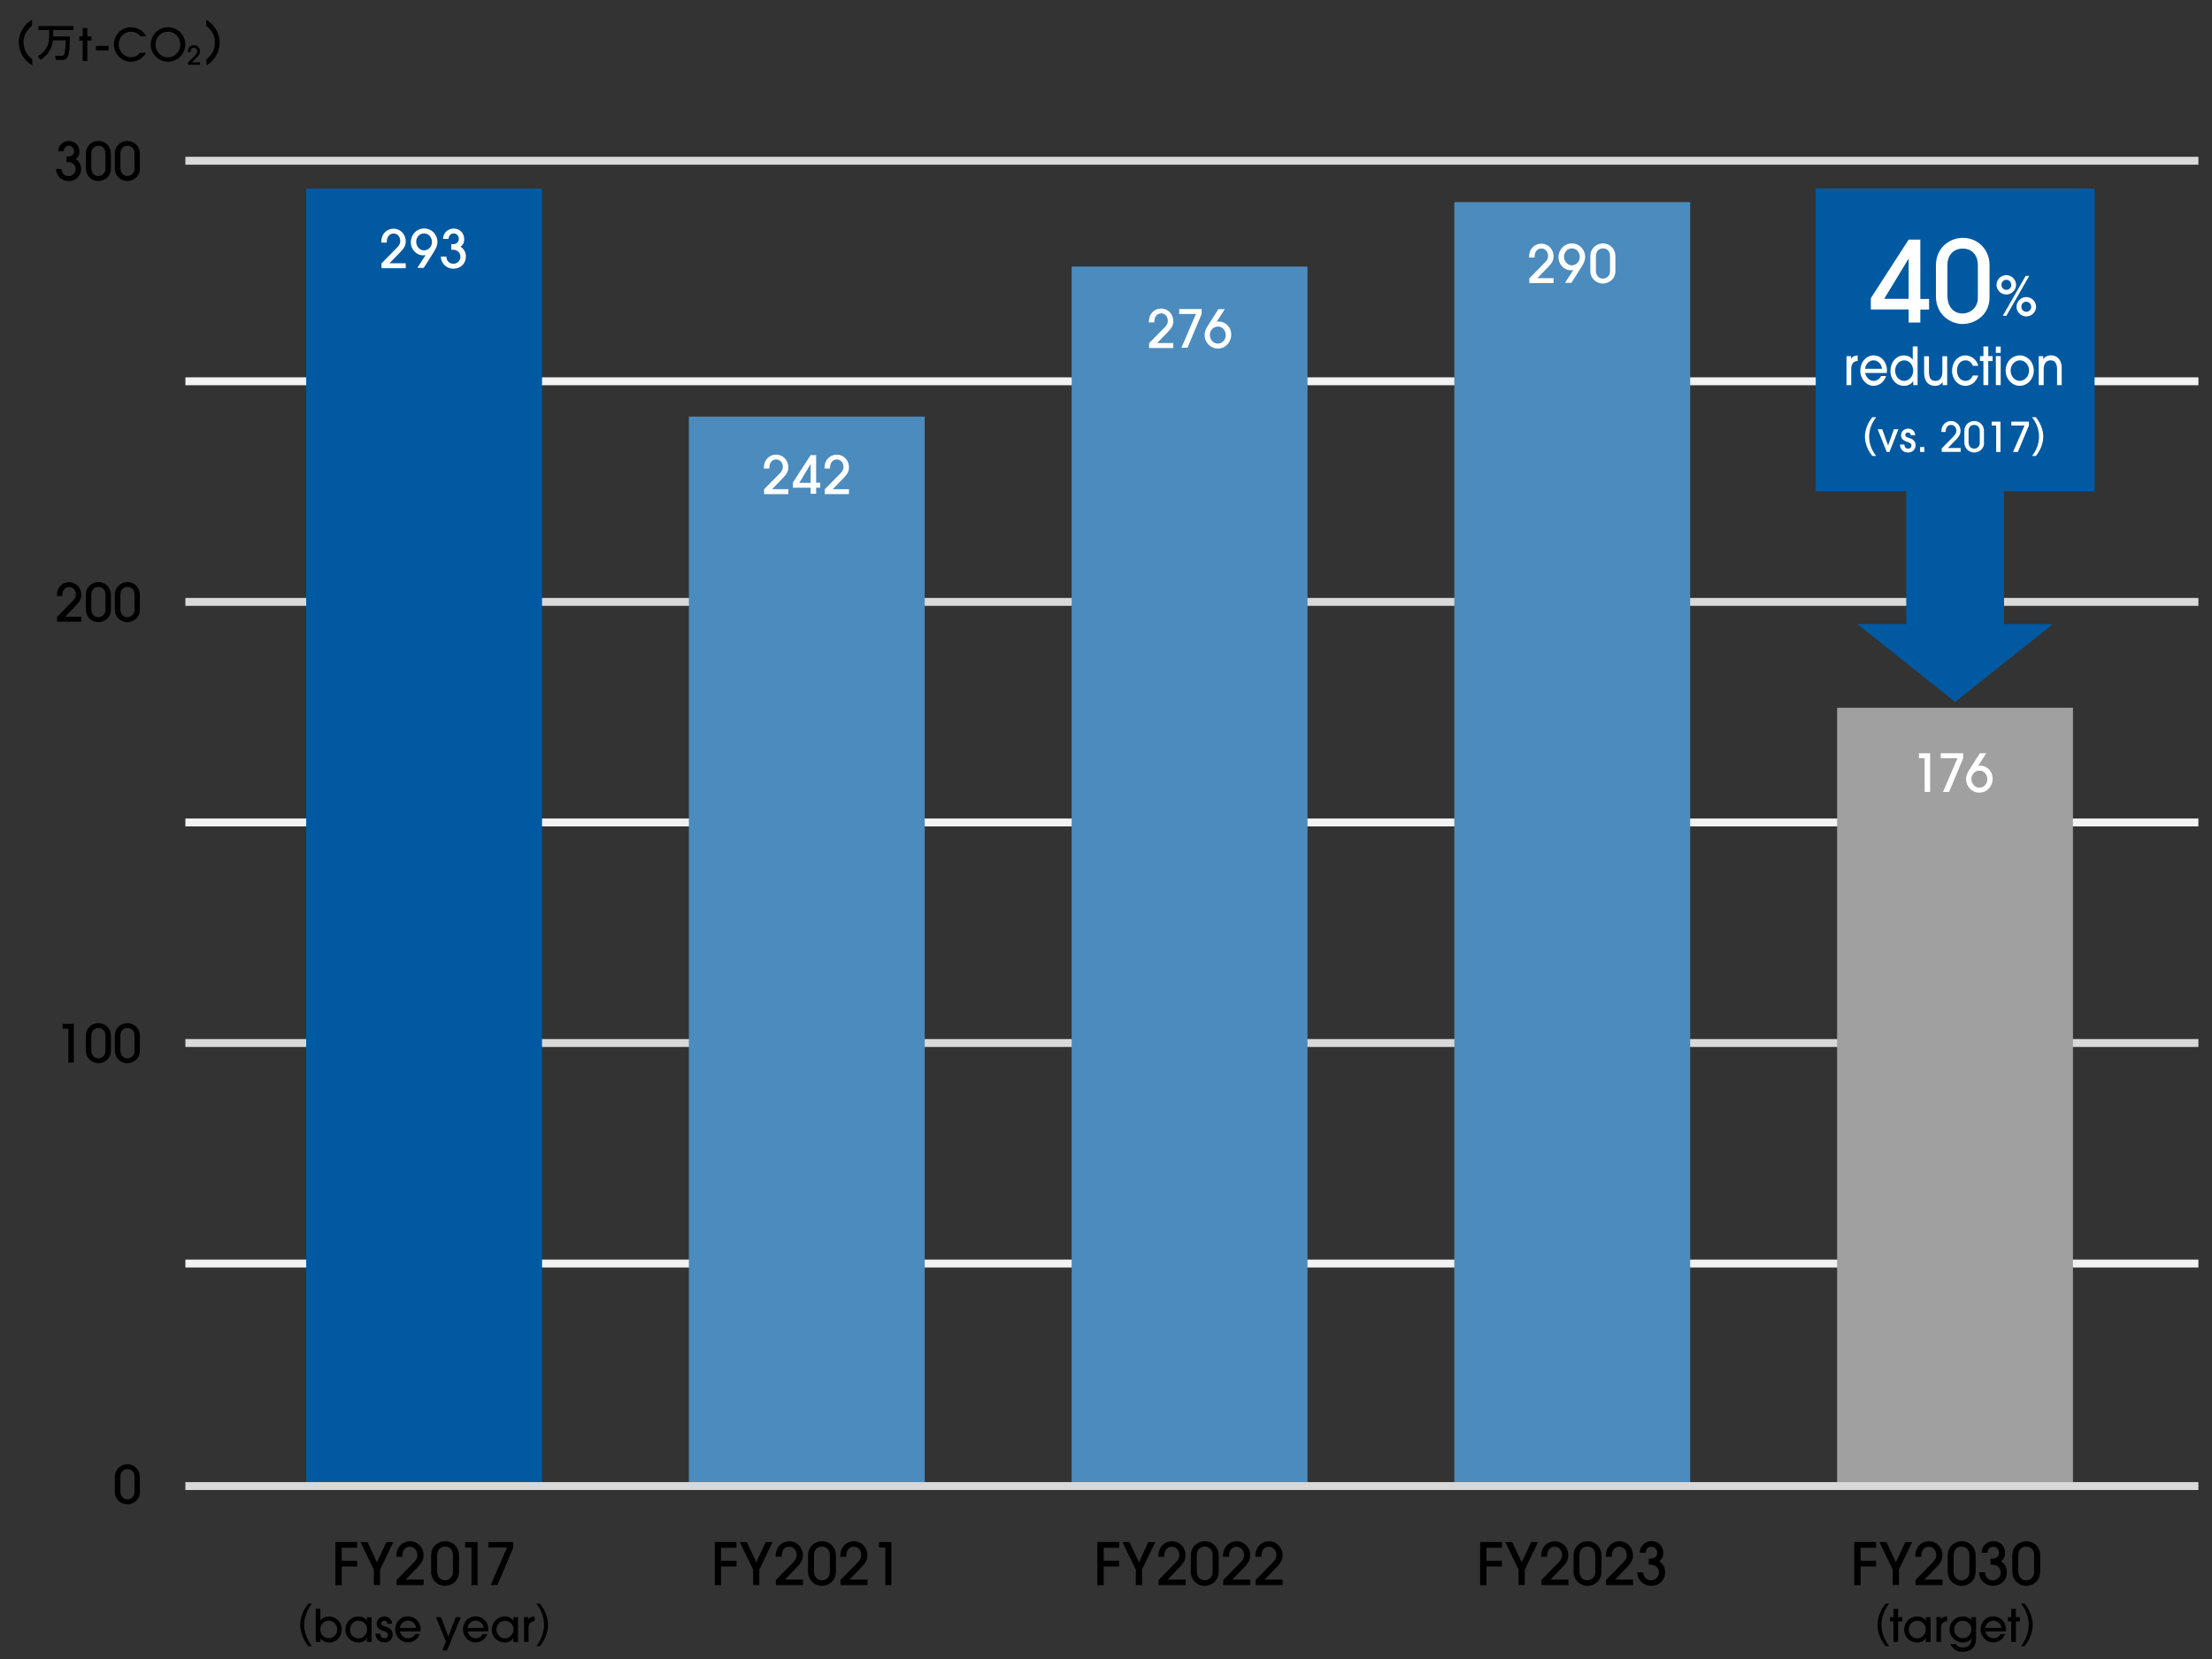 <?xml version="1.0" encoding="UTF-8"?>
<svg xmlns="http://www.w3.org/2000/svg" viewBox="0 0 210 157.5">
  <rect x="0" y="0" width="210" height="157.5" fill="#333333" stroke="none"/>
  <defs>
    <style>
      .cls-1 {
        fill: #4c8bbd;
      }

      .cls-2 {
        fill: #a0a0a0;
      }

      .cls-3 {
        stroke: #f2f2f2;
      }

      .cls-3, .cls-4 {
        fill: none;
        stroke-linejoin: round;
        stroke-width: .75px;
      }

      .cls-5 {
        fill: #fff;
      }

      .cls-4 {
        stroke: #d9d9d9;
      }

      .cls-6 {
        fill-rule: evenodd;
      }

      .cls-6, .cls-7 {
        fill: #0059a1;
      }
    </style>
  </defs>
  <g id="_レイヤー_1" data-name="レイヤー_1">
    <g>
      <line class="cls-3" x1="17.6" y1="119.96" x2="208.71" y2="119.96"/>
      <line class="cls-4" x1="17.6" y1="99.02" x2="208.71" y2="99.02"/>
      <line class="cls-3" x1="17.6" y1="78.08" x2="208.71" y2="78.08"/>
      <line class="cls-4" x1="17.6" y1="57.14" x2="208.71" y2="57.14"/>
      <line class="cls-3" x1="17.6" y1="36.2" x2="208.71" y2="36.2"/>
      <line class="cls-4" x1="17.6" y1="15.26" x2="208.71" y2="15.26"/>
    </g>
    <g>
      <path d="M31.84,150.48v-4.09h2.07v.55h-1.47v1.23h1.47v.55h-1.47v1.77h-.6Z"/>
      <path d="M35.49,150.48v-1.47l-1.27-2.61h.67l.9,1.92.89-1.92h.66l-1.26,2.61v1.47h-.6Z"/>
      <path d="M37.65,150.48v-.48l1.63-1.66c.33-.34.34-.58.34-.72,0-.42-.29-.78-.7-.78-.44,0-.72.35-.72.88v.08h-.57v-.07c0-.92.65-1.41,1.29-1.41.73,0,1.29.59,1.29,1.32,0,.4-.12.69-.57,1.15l-1.13,1.17h1.71v.52h-2.56Z"/>
      <path d="M43.57,149.25c0,.89-.75,1.31-1.33,1.31s-1.31-.45-1.31-1.36v-1.52c0-.87.66-1.36,1.34-1.36.75,0,1.31.6,1.31,1.33v1.61ZM43,147.63c0-.41-.23-.8-.75-.8-.48,0-.75.36-.75.8v1.53c0,.47.25.87.75.87.36,0,.75-.29.75-.76v-1.64Z"/>
      <path d="M44.76,150.48v-3.56h-.6v-.52h1.18v4.09h-.57Z"/>
      <path d="M46.59,150.48l1.54-3.56h-1.77v-.52h2.37v.52l-1.5,3.56h-.64Z"/>
      <path d="M29.27,156.28c-.62-.78-.77-1.56-.77-2.02s.15-1.24.77-2.02h.34c-.45.58-.73,1.28-.73,2.02,0,.17,0,1.07.73,2.02h-.34Z"/>
      <path d="M29.98,155.88v-3.15h.44v1.12h0c.19-.26.49-.39.81-.39.67,0,1.22.56,1.22,1.24s-.52,1.24-1.18,1.24c-.34,0-.66-.14-.85-.4h0v.34h-.44ZM32.02,154.7c0-.45-.35-.84-.81-.84s-.8.38-.8.83c0,.47.35.84.8.84s.8-.38.8-.83Z"/>
      <path d="M34.84,155.88v-.37h0c-.17.28-.46.43-.8.43-.69,0-1.25-.52-1.25-1.2,0-.75.54-1.28,1.23-1.28.34,0,.63.13.82.4h0v-.33h.44v2.36h-.44ZM34.85,154.71c0-.46-.33-.84-.82-.84-.44,0-.8.38-.8.84s.36.83.8.83.82-.38.82-.83Z"/>
      <path d="M36.78,154.15c-.02-.17-.12-.29-.3-.29-.17,0-.28.12-.28.25,0,.2.2.26.44.33.33.1.64.3.64.74s-.33.75-.79.75c-.43,0-.83-.29-.83-.83h.44c.02.29.17.43.4.43.2,0,.34-.13.34-.32,0-.16-.12-.27-.4-.36-.58-.18-.68-.43-.68-.7,0-.42.35-.69.74-.69s.71.27.72.69h-.44Z"/>
      <path d="M37.97,154.89c.1.39.41.64.77.64.28,0,.54-.15.67-.4h.44c-.18.49-.63.8-1.13.8-.66,0-1.2-.59-1.2-1.22,0-.75.56-1.26,1.19-1.26.69,0,1.22.54,1.22,1.21,0,.07,0,.14-.01.22h-1.95ZM39.5,154.55c-.03-.4-.39-.69-.77-.69s-.72.29-.76.69h1.52Z"/>
      <path d="M41.99,156.67l.34-.83-.94-2.31h.48l.69,1.83.71-1.83h.48l-1.3,3.15h-.46Z"/>
      <path d="M44.4,154.89c.1.39.41.64.77.64.28,0,.54-.15.67-.4h.44c-.18.49-.63.8-1.13.8-.66,0-1.2-.59-1.2-1.22,0-.75.56-1.26,1.19-1.26.69,0,1.22.54,1.22,1.21,0,.07,0,.14-.01.22h-1.95ZM45.92,154.55c-.03-.4-.39-.69-.77-.69s-.72.29-.76.69h1.52Z"/>
      <path d="M48.74,155.88v-.37h0c-.17.28-.46.43-.8.43-.69,0-1.25-.52-1.25-1.2,0-.75.54-1.28,1.23-1.28.34,0,.63.13.82.4h0v-.33h.44v2.36h-.44ZM48.75,154.71c0-.46-.33-.84-.82-.84-.44,0-.8.38-.8.84s.36.83.8.83.82-.38.82-.83Z"/>
      <path d="M49.75,155.88v-2.36h.41v.21h0c.11-.16.29-.26.6-.28v.46c-.38.01-.58.25-.58.64v1.32h-.44Z"/>
      <path d="M50.92,156.28c.73-.95.73-1.85.73-2.02,0-.74-.28-1.44-.73-2.02h.34c.62.78.77,1.56.77,2.02s-.15,1.24-.77,2.02h-.34Z"/>
    </g>
    <g>
      <path d="M104.18,150.48v-4.09h2.07v.55h-1.47v1.23h1.47v.55h-1.47v1.77h-.6Z"/>
      <path d="M107.83,150.48v-1.47l-1.27-2.61h.67l.9,1.92.89-1.92h.66l-1.26,2.61v1.47h-.6Z"/>
      <path d="M109.99,150.48v-.48l1.63-1.66c.33-.34.34-.58.34-.72,0-.42-.29-.78-.7-.78-.44,0-.72.35-.72.88v.08h-.57v-.07c0-.92.65-1.41,1.29-1.41.73,0,1.29.59,1.29,1.32,0,.4-.12.69-.57,1.15l-1.13,1.17h1.71v.52h-2.56Z"/>
      <path d="M115.69,149.25c0,.89-.75,1.31-1.33,1.31s-1.31-.45-1.31-1.36v-1.52c0-.87.66-1.36,1.34-1.36.75,0,1.31.6,1.31,1.33v1.61ZM115.12,147.63c0-.41-.23-.8-.75-.8-.48,0-.75.36-.75.8v1.53c0,.47.25.87.75.87.37,0,.75-.29.75-.76v-1.64Z"/>
      <path d="M116.13,150.48v-.48l1.63-1.66c.33-.34.34-.58.34-.72,0-.42-.29-.78-.7-.78-.44,0-.72.35-.72.88v.08h-.57v-.07c0-.92.65-1.41,1.29-1.41.73,0,1.29.59,1.29,1.32,0,.4-.12.69-.57,1.15l-1.13,1.17h1.71v.52h-2.56Z"/>
      <path d="M119.2,150.48v-.48l1.63-1.66c.33-.34.34-.58.34-.72,0-.42-.29-.78-.7-.78-.44,0-.72.35-.72.88v.08h-.57v-.07c0-.92.65-1.41,1.29-1.41.73,0,1.29.59,1.29,1.32,0,.4-.12.69-.57,1.15l-1.13,1.17h1.71v.52h-2.56Z"/>
    </g>
    <g>
      <path d="M140.52,150.48v-4.09h2.07v.55h-1.47v1.23h1.47v.55h-1.47v1.77h-.6Z"/>
      <path d="M144.17,150.48v-1.47l-1.27-2.61h.67l.9,1.92.89-1.92h.66l-1.26,2.61v1.47h-.6Z"/>
      <path d="M146.33,150.48v-.48l1.63-1.66c.33-.34.34-.58.34-.72,0-.42-.29-.78-.7-.78-.44,0-.72.35-.72.88v.08h-.57v-.07c0-.92.65-1.41,1.29-1.41.73,0,1.29.59,1.29,1.32,0,.4-.12.69-.57,1.15l-1.13,1.17h1.71v.52h-2.56Z"/>
      <path d="M152.03,149.25c0,.89-.75,1.31-1.33,1.31s-1.31-.45-1.31-1.36v-1.52c0-.87.66-1.36,1.34-1.36.75,0,1.31.6,1.31,1.33v1.61ZM151.45,147.63c0-.41-.23-.8-.75-.8-.48,0-.75.36-.75.8v1.53c0,.47.25.87.75.87.36,0,.75-.29.75-.76v-1.64Z"/>
      <path d="M152.47,150.48v-.48l1.63-1.66c.33-.34.34-.58.34-.72,0-.42-.29-.78-.7-.78-.44,0-.72.35-.72.88v.08h-.57v-.07c0-.92.65-1.41,1.29-1.41.73,0,1.29.59,1.29,1.32,0,.4-.12.69-.57,1.15l-1.13,1.17h1.71v.52h-2.56Z"/>
      <path d="M156.53,148.55v-.58h.19c.32,0,.61-.18.61-.57,0-.31-.24-.56-.55-.56s-.51.21-.55.57h-.57c0-.16.07-.45.23-.66.19-.25.54-.44.92-.44.64,0,1.1.47,1.1,1.13,0,.35-.11.55-.38.79.35.23.55.59.55,1.02,0,.76-.55,1.3-1.33,1.3-.72,0-1.31-.55-1.32-1.28h.57c.03.47.34.76.76.76s.73-.35.73-.75c0-.37-.27-.73-.78-.73h-.19Z"/>
    </g>
    <g>
      <path d="M176.04,150.48v-4.09h2.07v.55h-1.47v1.23h1.47v.55h-1.47v1.77h-.6Z"/>
      <path d="M179.69,150.48v-1.47l-1.27-2.61h.67l.9,1.92.89-1.92h.66l-1.26,2.61v1.47h-.6Z"/>
      <path d="M181.85,150.48v-.48l1.63-1.66c.33-.34.34-.58.34-.72,0-.42-.29-.78-.7-.78-.44,0-.72.35-.72.88v.08h-.57v-.07c0-.92.65-1.41,1.29-1.41.73,0,1.29.59,1.29,1.32,0,.4-.12.69-.57,1.15l-1.13,1.17h1.71v.52h-2.56Z"/>
      <path d="M187.55,149.25c0,.89-.75,1.31-1.33,1.31s-1.31-.45-1.31-1.36v-1.52c0-.87.66-1.36,1.34-1.36.75,0,1.31.6,1.31,1.33v1.61ZM186.97,147.63c0-.41-.23-.8-.75-.8-.48,0-.75.36-.75.8v1.53c0,.47.25.87.75.87.36,0,.75-.29.75-.76v-1.64Z"/>
      <path d="M188.98,148.55v-.58h.19c.32,0,.61-.18.61-.57,0-.31-.24-.56-.55-.56s-.51.21-.55.57h-.57c0-.16.07-.45.23-.66.19-.25.54-.44.92-.44.63,0,1.1.47,1.1,1.13,0,.35-.11.55-.38.79.35.23.55.59.55,1.02,0,.76-.55,1.3-1.33,1.3-.72,0-1.31-.55-1.32-1.28h.57c.03.47.34.76.76.76s.73-.35.73-.75c0-.37-.26-.73-.78-.73h-.19Z"/>
      <path d="M193.68,149.25c0,.89-.75,1.31-1.33,1.31s-1.31-.45-1.31-1.36v-1.52c0-.87.66-1.36,1.34-1.36.75,0,1.31.6,1.31,1.33v1.61ZM193.11,147.63c0-.41-.23-.8-.75-.8-.48,0-.75.36-.75.8v1.53c0,.47.25.87.75.87.36,0,.75-.29.75-.76v-1.64Z"/>
      <path d="M179.01,156.28c-.62-.78-.77-1.56-.77-2.02s.15-1.24.77-2.02h.34c-.45.58-.73,1.28-.73,2.02,0,.17,0,1.07.73,2.02h-.34Z"/>
      <path d="M179.76,155.88v-1.95h-.32v-.4h.32v-.79h.44v.79h.39v.4h-.39v1.95h-.44Z"/>
      <path d="M182.83,155.88v-.37h0c-.17.28-.46.43-.8.43-.69,0-1.25-.52-1.25-1.2,0-.75.54-1.28,1.24-1.28.34,0,.63.13.82.4h0v-.33h.44v2.36h-.44ZM182.83,154.71c0-.46-.33-.84-.82-.84-.44,0-.8.38-.8.84s.36.83.8.83.82-.38.82-.83Z"/>
      <path d="M183.84,155.88v-2.36h.41v.21h0c.11-.16.29-.26.6-.28v.46c-.38.01-.58.25-.58.64v1.32h-.44Z"/>
      <path d="M187.15,155.57c-.18.25-.48.37-.81.37-.68,0-1.26-.58-1.26-1.22,0-.71.55-1.26,1.26-1.26.31,0,.63.13.82.34v-.27h.44v2.05c0,.77-.47,1.24-1.27,1.24-.54,0-.97-.29-1.17-.75h.49c.17.23.39.34.68.34.54,0,.83-.29.83-.83h0ZM187.16,154.7c0-.55-.42-.84-.83-.84-.44,0-.81.38-.81.84s.38.83.81.83c.51,0,.83-.45.83-.83Z"/>
      <path d="M188.48,154.89c.1.39.41.64.77.64.28,0,.54-.15.67-.4h.44c-.18.49-.63.8-1.13.8-.66,0-1.2-.59-1.2-1.22,0-.75.56-1.26,1.19-1.26.69,0,1.22.54,1.22,1.21,0,.07,0,.14-.01.22h-1.95ZM190.01,154.55c-.03-.4-.39-.69-.77-.69s-.72.29-.76.69h1.52Z"/>
      <path d="M190.94,155.88v-1.95h-.32v-.4h.32v-.79h.44v.79h.39v.4h-.39v1.95h-.44Z"/>
      <path d="M191.87,156.28c.73-.95.73-1.85.73-2.02,0-.74-.28-1.44-.73-2.02h.34c.62.78.77,1.56.77,2.02s-.15,1.24-.77,2.02h-.34Z"/>
    </g>
    <polygon class="cls-6" points="172.38 17.9 198.85 17.9 198.85 46.63 190.26 46.63 190.26 59.25 194.9 59.25 185.62 66.64 176.33 59.25 180.97 59.25 180.97 46.63 172.38 46.63 172.38 17.9"/>
    <g>
      <path class="cls-5" d="M177.75,43.29c-.66-.82-.7-1.6-.7-1.84s.04-1.02.7-1.84h.37c-.42.53-.67,1.17-.67,1.84s.25,1.31.67,1.84h-.37Z"/>
      <path class="cls-5" d="M179.12,42.91l-.86-2.16h.43l.56,1.54h0l.55-1.54h.43l-.85,2.16h-.28Z"/>
      <path class="cls-5" d="M181.41,41.32c-.02-.16-.11-.26-.28-.26-.16,0-.25.1-.25.23,0,.18.19.24.4.3.3.09.58.28.58.68s-.3.69-.72.69c-.39,0-.76-.26-.76-.76h.41c.02.26.15.39.37.39.19,0,.31-.12.31-.3,0-.15-.11-.25-.37-.33-.53-.17-.62-.4-.62-.64,0-.38.32-.63.68-.63s.65.25.66.63h-.41Z"/>
      <path class="cls-5" d="M182.29,42.91v-.47h.4v.47h-.4Z"/>
      <path class="cls-5" d="M184.34,42.91v-.34l1.15-1.17c.23-.24.24-.41.24-.51,0-.3-.2-.55-.5-.55-.31,0-.51.25-.51.62v.05h-.41v-.05c0-.65.46-.99.91-.99.51,0,.91.42.91.93,0,.28-.09.49-.4.81l-.8.82h1.21v.37h-1.8Z"/>
      <path class="cls-5" d="M188.36,42.04c0,.63-.53.92-.94.92s-.93-.32-.93-.96v-1.07c0-.61.46-.96.94-.96.53,0,.92.42.92.93v1.14ZM187.95,40.9c0-.29-.16-.56-.53-.56-.34,0-.53.26-.53.56v1.08c0,.33.17.61.53.61.26,0,.53-.2.53-.53v-1.16Z"/>
      <path class="cls-5" d="M189.51,42.91v-2.51h-.42v-.37h.83v2.88h-.41Z"/>
      <path class="cls-5" d="M191.11,42.91l1.09-2.51h-1.25v-.37h1.67v.37l-1.05,2.51h-.45Z"/>
      <path class="cls-5" d="M192.91,43.29c.42-.53.67-1.17.67-1.84s-.25-1.32-.67-1.84h.37c.63.79.7,1.54.7,1.84s-.07,1.06-.7,1.84h-.37Z"/>
    </g>
    <g>
      <path class="cls-5" d="M181.2,30.61v-1.23h-3.59v-1.07l3.59-5.56h1.11v5.63h.83v1.01h-.83v1.23h-1.11ZM181.2,24.58h-.02l-2.3,3.79h2.32v-3.79Z"/>
      <path class="cls-5" d="M188.88,28.24c0,1.72-1.44,2.52-2.56,2.52s-2.53-.86-2.53-2.63v-2.92c0-1.67,1.27-2.63,2.57-2.63,1.44,0,2.52,1.16,2.52,2.55v3.11ZM187.77,25.14c0-.79-.45-1.54-1.44-1.54-.92,0-1.45.7-1.45,1.54v2.95c0,.9.48,1.67,1.45,1.67.7,0,1.44-.55,1.44-1.46v-3.16Z"/>
      <path class="cls-5" d="M190.47,27.96c-.51,0-.93-.42-.93-.92s.42-.92.93-.92.93.43.93.92-.41.92-.93.92ZM190.94,27.04c0-.26-.21-.48-.47-.48-.25,0-.46.22-.46.48s.21.48.47.48.47-.22.47-.48ZM190.14,29.98l2.17-3.79h.34l-2.17,3.79h-.34ZM192.37,30.04c-.51,0-.93-.42-.93-.92s.42-.92.93-.92.93.43.93.92-.41.92-.93.92ZM192.83,29.12c0-.26-.21-.48-.47-.48-.25,0-.46.21-.46.48s.21.48.47.48.47-.21.47-.48Z"/>
      <path class="cls-5" d="M175.3,36.56v-2.75h.43v.25h0c.11-.18.3-.3.63-.32v.53c-.4.01-.61.29-.61.75v1.54h-.46Z"/>
      <path class="cls-5" d="M177.07,35.41c.11.46.43.75.81.75.29,0,.56-.17.71-.46h.47c-.19.57-.66.93-1.19.93-.7,0-1.26-.68-1.26-1.42,0-.87.59-1.47,1.25-1.47.73,0,1.28.62,1.28,1.41,0,.08,0,.16-.01.26h-2.05ZM178.67,35.01c-.04-.47-.41-.8-.8-.8s-.76.33-.8.8h1.6Z"/>
      <path class="cls-5" d="M181.64,36.56v-.39h0c-.19.3-.51.46-.88.46-.72,0-1.29-.6-1.29-1.41s.54-1.48,1.27-1.48c.33,0,.65.13.85.41h0v-1.26h.46v3.67h-.43ZM180.77,34.21c-.47,0-.85.44-.85.98s.38.97.85.97.86-.43.86-.95c0-.56-.34-1-.86-1Z"/>
      <path class="cls-5" d="M184.43,36.56v-.3h0c-.12.23-.4.37-.73.37-.53,0-1.03-.32-1.03-1.28v-1.53h.46v1.49c0,.58.19.85.62.85s.65-.33.65-.86v-1.48h.46v2.75h-.42Z"/>
      <path class="cls-5" d="M187.81,35.65c-.2.62-.67.98-1.22.98-.71,0-1.27-.63-1.27-1.42,0-.83.54-1.47,1.26-1.47.56,0,1.08.39,1.23.99h-.51c-.14-.32-.36-.52-.7-.52-.49,0-.81.41-.81.97s.33.98.8.98c.32,0,.57-.19.7-.51h.52Z"/>
      <path class="cls-5" d="M188.3,36.56v-2.28h-.33v-.47h.33v-.92h.46v.92h.41v.47h-.41v2.28h-.46Z"/>
      <path class="cls-5" d="M189.48,33.5v-.6h.46v.6h-.46ZM189.48,36.56v-2.75h.46v2.75h-.46Z"/>
      <path class="cls-5" d="M191.73,36.63c-.7,0-1.32-.66-1.32-1.43,0-.84.59-1.46,1.35-1.46.68,0,1.33.6,1.32,1.47,0,.73-.56,1.42-1.35,1.42ZM191.75,34.21c-.46,0-.87.44-.87.97s.39.98.86.98.89-.43.89-.98-.39-.97-.88-.97Z"/>
      <path class="cls-5" d="M195.29,36.56v-1.5c0-.58-.21-.85-.62-.85s-.65.33-.65.85v1.5h-.47v-2.75h.43v.29h0c.18-.26.44-.37.72-.37.59,0,1.03.42,1.03,1.18v1.65h-.46Z"/>
    </g>
    <g>
      <path d="M13.28,141.64c0,.8-.67,1.18-1.2,1.18s-1.18-.4-1.18-1.22v-1.36c0-.78.59-1.23,1.2-1.23.67,0,1.18.54,1.18,1.19v1.45ZM12.77,140.19c0-.37-.21-.72-.67-.72-.43,0-.67.33-.67.72v1.37c0,.42.22.78.67.78.33,0,.67-.26.67-.68v-1.47Z"/>
      <g>
        <path d="M6.49,100.87v-3.2h-.54v-.47h1.06v3.67h-.52Z"/>
        <path d="M10.53,99.76c0,.8-.67,1.18-1.2,1.18s-1.18-.4-1.18-1.22v-1.36c0-.78.59-1.23,1.2-1.23.67,0,1.18.54,1.18,1.19v1.45ZM10.01,98.32c0-.37-.21-.72-.67-.72-.43,0-.67.33-.67.72v1.37c0,.42.22.78.67.78.33,0,.67-.26.67-.68v-1.47Z"/>
        <path d="M13.28,99.76c0,.8-.67,1.18-1.2,1.18s-1.18-.4-1.18-1.22v-1.36c0-.78.59-1.23,1.2-1.23.67,0,1.18.54,1.18,1.19v1.45ZM12.77,98.32c0-.37-.21-.72-.67-.72-.43,0-.67.33-.67.72v1.37c0,.42.22.78.67.78.33,0,.67-.26.67-.68v-1.47Z"/>
      </g>
      <g>
        <path d="M5.42,58.99v-.43l1.47-1.49c.3-.3.31-.52.31-.64,0-.38-.26-.7-.63-.7-.39,0-.65.31-.65.79v.07h-.52v-.06c0-.83.58-1.26,1.16-1.26.65,0,1.16.53,1.16,1.19,0,.36-.11.62-.52,1.04l-1.02,1.05h1.54v.47h-2.3Z"/>
        <path d="M10.53,57.89c0,.8-.67,1.18-1.2,1.18s-1.18-.4-1.18-1.22v-1.36c0-.78.59-1.23,1.2-1.23.67,0,1.18.54,1.18,1.19v1.45ZM10.01,56.44c0-.37-.21-.72-.67-.72-.43,0-.67.33-.67.72v1.37c0,.42.22.78.67.78.33,0,.67-.26.67-.68v-1.47Z"/>
        <path d="M13.28,57.89c0,.8-.67,1.18-1.2,1.18s-1.18-.4-1.18-1.22v-1.36c0-.78.59-1.23,1.2-1.23.67,0,1.18.54,1.18,1.19v1.45ZM12.77,56.44c0-.37-.21-.72-.67-.72-.43,0-.67.33-.67.72v1.37c0,.42.22.78.67.78.33,0,.67-.26.67-.68v-1.47Z"/>
      </g>
      <g>
        <path d="M6.31,15.38v-.52h.17c.29,0,.55-.16.55-.51,0-.28-.21-.51-.49-.51s-.46.19-.49.52h-.52c0-.14.06-.41.2-.59.17-.23.49-.39.82-.39.57,0,.99.42.99,1.02,0,.32-.1.5-.34.71.32.2.5.53.5.91,0,.68-.49,1.17-1.19,1.17-.65,0-1.18-.5-1.19-1.15h.52c.02.42.3.68.68.68s.66-.31.66-.67c0-.33-.24-.66-.7-.66h-.17Z"/>
        <path d="M10.53,16.01c0,.8-.67,1.18-1.2,1.18s-1.18-.4-1.18-1.22v-1.36c0-.78.59-1.23,1.2-1.23.67,0,1.18.54,1.18,1.19v1.45ZM10.01,14.56c0-.37-.21-.72-.67-.72-.43,0-.67.33-.67.72v1.37c0,.42.22.78.67.78.33,0,.67-.26.67-.68v-1.47Z"/>
        <path d="M13.28,16.01c0,.8-.67,1.18-1.2,1.18s-1.18-.4-1.18-1.22v-1.36c0-.78.59-1.23,1.2-1.23.67,0,1.18.54,1.18,1.19v1.45ZM12.77,14.56c0-.37-.21-.72-.67-.72-.43,0-.67.33-.67.72v1.37c0,.42.22.78.67.78.33,0,.67-.26.67-.68v-1.47Z"/>
      </g>
    </g>
    <rect class="cls-2" x="174.41" y="67.19" width="22.39" height="73.94"/>
    <rect class="cls-7" x="29.07" y="17.91" width="22.39" height="123.22"/>
    <rect class="cls-1" x="138.07" y="19.19" width="22.39" height="121.94"/>
    <g>
      <path d="M3.07,6.19c-.72-.37-1.29-1.21-1.29-2.17,0-.84.48-1.72,1.26-2.14v.55c-.58.52-.8.95-.8,1.58,0,.68.25,1.16.83,1.62v.55Z"/>
      <path d="M5.03,3.81c-.13,1.1-.74,1.56-1.18,1.87l-.27-.34c.97-.55,1.09-1.31,1.09-2.01v-.48h-1.02v-.38h3.32v.38h-1.92v.5s0,.08,0,.11h1.59c-.03,1.5-.08,2.23-.68,2.23h-.66l-.07-.39h.63c.11,0,.2-.03.24-.16.11-.36.13-.93.13-1.31h-1.21Z"/>
      <path d="M7.85,5.8v-1.95h-.32v-.4h.32v-.79h.44v.79h.39v.4h-.39v1.95h-.44Z"/>
      <path d="M9.11,4.79v-.44h1.19v.44h-1.19Z"/>
      <path d="M13.86,5.02c-.32.55-.83.84-1.46.84-.87,0-1.59-.78-1.59-1.62,0-.95.75-1.65,1.6-1.65.6,0,1.15.27,1.47.86h-.55c-.24-.28-.52-.44-.89-.44-.66,0-1.17.56-1.17,1.18,0,.66.5,1.24,1.15,1.24.33,0,.62-.13.88-.42h.57Z"/>
      <path d="M15.92,5.86c-.87,0-1.61-.75-1.61-1.6,0-.97.74-1.67,1.63-1.67.94,0,1.65.74,1.65,1.61,0,.95-.74,1.66-1.66,1.66ZM17.12,4.23c0-.65-.49-1.22-1.16-1.22-.85,0-1.2.73-1.2,1.2,0,.63.46,1.23,1.18,1.23s1.18-.63,1.18-1.21Z"/>
      <path d="M17.84,6.15v-.21l.73-.74c.15-.15.15-.26.15-.32,0-.19-.13-.35-.31-.35-.2,0-.32.16-.32.39v.03h-.26v-.03c0-.41.29-.63.58-.63.33,0,.58.26.58.59,0,.18-.05.31-.26.52l-.51.52h.77v.23h-1.14Z"/>
      <path d="M19.6,5.64c.58-.52.8-.95.8-1.58,0-.68-.25-1.16-.83-1.62v-.55c.72.37,1.29,1.21,1.29,2.17,0,.84-.49,1.72-1.26,2.14v-.55Z"/>
    </g>
    <g>
      <path class="cls-5" d="M36.22,25.43v-.43l1.47-1.49c.3-.3.31-.52.31-.64,0-.38-.26-.7-.63-.7-.39,0-.65.31-.65.79v.07h-.52v-.06c0-.83.58-1.26,1.16-1.26.65,0,1.16.53,1.16,1.19,0,.36-.11.62-.52,1.04l-1.02,1.05h1.54v.47h-2.3Z"/>
      <path class="cls-5" d="M39.62,25.43l.78-1.21c-.14.02-.16.02-.22.02-.67,0-1.18-.57-1.18-1.24,0-.73.56-1.31,1.26-1.31.81,0,1.27.68,1.27,1.25,0,.28-.08.56-.31.92l-.99,1.57h-.61ZM41.01,22.99c0-.45-.31-.83-.76-.83-.42,0-.74.37-.74.79s.32.82.74.82.76-.37.76-.78Z"/>
      <path class="cls-5" d="M42.84,23.7v-.52h.17c.29,0,.55-.16.55-.51,0-.28-.21-.51-.49-.51s-.46.19-.49.52h-.52c0-.14.06-.41.2-.59.17-.23.49-.39.82-.39.57,0,.99.42.99,1.02,0,.32-.1.5-.34.71.32.2.5.53.5.91,0,.68-.49,1.17-1.19,1.17-.65,0-1.18-.5-1.19-1.15h.52c.02.42.3.68.68.68s.66-.31.66-.67c0-.33-.24-.66-.7-.66h-.17Z"/>
    </g>
    <g>
      <path class="cls-5" d="M145.19,26.85v-.43l1.47-1.49c.3-.3.31-.52.31-.64,0-.38-.26-.7-.63-.7-.39,0-.65.31-.65.79v.07h-.52v-.06c0-.83.58-1.26,1.16-1.26.65,0,1.16.53,1.16,1.19,0,.36-.11.62-.52,1.04l-1.02,1.05h1.54v.47h-2.3Z"/>
      <path class="cls-5" d="M148.58,26.85l.78-1.21c-.14.02-.16.02-.22.02-.67,0-1.18-.57-1.18-1.24,0-.73.56-1.31,1.26-1.31.81,0,1.27.68,1.27,1.25,0,.28-.08.56-.31.92l-.99,1.57h-.61ZM149.98,24.41c0-.45-.31-.83-.76-.83-.42,0-.74.37-.74.79s.32.82.74.82.76-.37.76-.78Z"/>
      <path class="cls-5" d="M153.36,25.74c0,.8-.67,1.18-1.2,1.18s-1.18-.4-1.18-1.22v-1.36c0-.78.59-1.23,1.2-1.23.67,0,1.18.54,1.18,1.19v1.45ZM152.85,24.3c0-.37-.21-.72-.67-.72-.43,0-.67.33-.67.72v1.37c0,.42.22.78.67.78.33,0,.67-.26.67-.68v-1.47Z"/>
    </g>
    <g>
      <path class="cls-5" d="M182.72,75.18v-3.2h-.54v-.47h1.06v3.67h-.52Z"/>
      <path class="cls-5" d="M184.46,75.18l1.38-3.2h-1.59v-.47h2.13v.47l-1.34,3.2h-.58Z"/>
      <path class="cls-5" d="M187.78,72.71c.08-.02.14-.02.22-.02.67,0,1.18.55,1.18,1.24s-.53,1.32-1.26,1.32c-.82,0-1.27-.7-1.27-1.27,0-.28.09-.57.29-.87l1.02-1.6h.61l-.78,1.21ZM188.67,73.98c0-.42-.29-.82-.74-.82-.43,0-.77.36-.77.79s.31.83.76.83c.43,0,.75-.38.75-.79Z"/>
    </g>
    <rect class="cls-1" x="101.74" y="25.31" width="22.39" height="115.82"/>
    <g>
      <path class="cls-5" d="M109.09,33.01v-.43l1.47-1.49c.3-.3.31-.52.31-.64,0-.38-.26-.7-.63-.7-.39,0-.65.31-.65.79v.07h-.52v-.06c0-.83.58-1.26,1.16-1.26.65,0,1.16.53,1.16,1.19,0,.36-.11.62-.52,1.04l-1.02,1.05h1.54v.47h-2.3Z"/>
      <path class="cls-5" d="M112.16,33.01l1.38-3.2h-1.59v-.47h2.13v.47l-1.34,3.2h-.58Z"/>
      <path class="cls-5" d="M115.49,30.55c.08-.02.14-.02.22-.02.67,0,1.18.55,1.18,1.24s-.53,1.32-1.26,1.32c-.82,0-1.27-.7-1.27-1.27,0-.28.09-.57.29-.87l1.02-1.6h.61l-.78,1.21ZM116.37,31.82c0-.42-.29-.82-.74-.82-.43,0-.77.36-.77.79s.31.83.76.83c.43,0,.75-.38.75-.79Z"/>
    </g>
    <g>
      <path d="M67.85,150.48v-4.09h2.07v.55h-1.47v1.23h1.47v.55h-1.47v1.77h-.6Z"/>
      <path d="M71.5,150.48v-1.47l-1.27-2.61h.67l.9,1.92.89-1.92h.66l-1.26,2.61v1.47h-.6Z"/>
      <path d="M73.66,150.48v-.48l1.63-1.66c.33-.34.34-.58.34-.72,0-.42-.29-.78-.7-.78-.44,0-.72.35-.72.88v.08h-.57v-.07c0-.92.65-1.41,1.29-1.41.73,0,1.29.59,1.29,1.32,0,.4-.12.69-.57,1.15l-1.13,1.17h1.71v.52h-2.56Z"/>
      <path d="M79.35,149.25c0,.89-.75,1.31-1.33,1.31s-1.31-.45-1.31-1.36v-1.52c0-.87.66-1.36,1.34-1.36.75,0,1.31.6,1.31,1.33v1.61ZM78.78,147.63c0-.41-.23-.8-.75-.8-.48,0-.75.36-.75.8v1.53c0,.47.25.87.75.87.36,0,.75-.29.75-.76v-1.64Z"/>
      <path d="M79.79,150.48v-.48l1.63-1.66c.33-.34.34-.58.34-.72,0-.42-.29-.78-.7-.78-.44,0-.72.35-.72.88v.08h-.57v-.07c0-.92.65-1.41,1.29-1.41.73,0,1.29.59,1.29,1.32,0,.4-.12.69-.57,1.15l-1.13,1.17h1.71v.52h-2.56Z"/>
      <path d="M84.05,150.48v-3.56h-.6v-.52h1.18v4.09h-.57Z"/>
    </g>
    <rect class="cls-1" x="65.4" y="39.55" width="22.39" height="101.58"/>
    <g>
      <path class="cls-5" d="M72.54,46.88v-.43l1.47-1.49c.3-.3.31-.52.31-.64,0-.38-.26-.7-.63-.7-.39,0-.65.31-.65.79v.07h-.52v-.06c0-.83.58-1.26,1.16-1.26.65,0,1.16.53,1.16,1.19,0,.36-.11.62-.52,1.04l-1.02,1.05h1.54v.47h-2.3Z"/>
      <path class="cls-5" d="M76.96,46.88v-.58h-1.68v-.5l1.68-2.59h.52v2.62h.39v.47h-.39v.58h-.52ZM76.96,44.07h-.01l-1.07,1.77h1.08v-1.77Z"/>
      <path class="cls-5" d="M78.3,46.88v-.43l1.47-1.49c.3-.3.31-.52.31-.64,0-.38-.26-.7-.63-.7-.39,0-.65.31-.65.79v.07h-.52v-.06c0-.83.58-1.26,1.16-1.26.65,0,1.16.53,1.16,1.19,0,.36-.11.62-.52,1.04l-1.02,1.05h1.54v.47h-2.3Z"/>
    </g>
  </g>
  <g id="_編集モード" data-name="編集モード">
    <line class="cls-4" x1="17.6" y1="141.08" x2="208.71" y2="141.08"/>
  </g>
</svg>